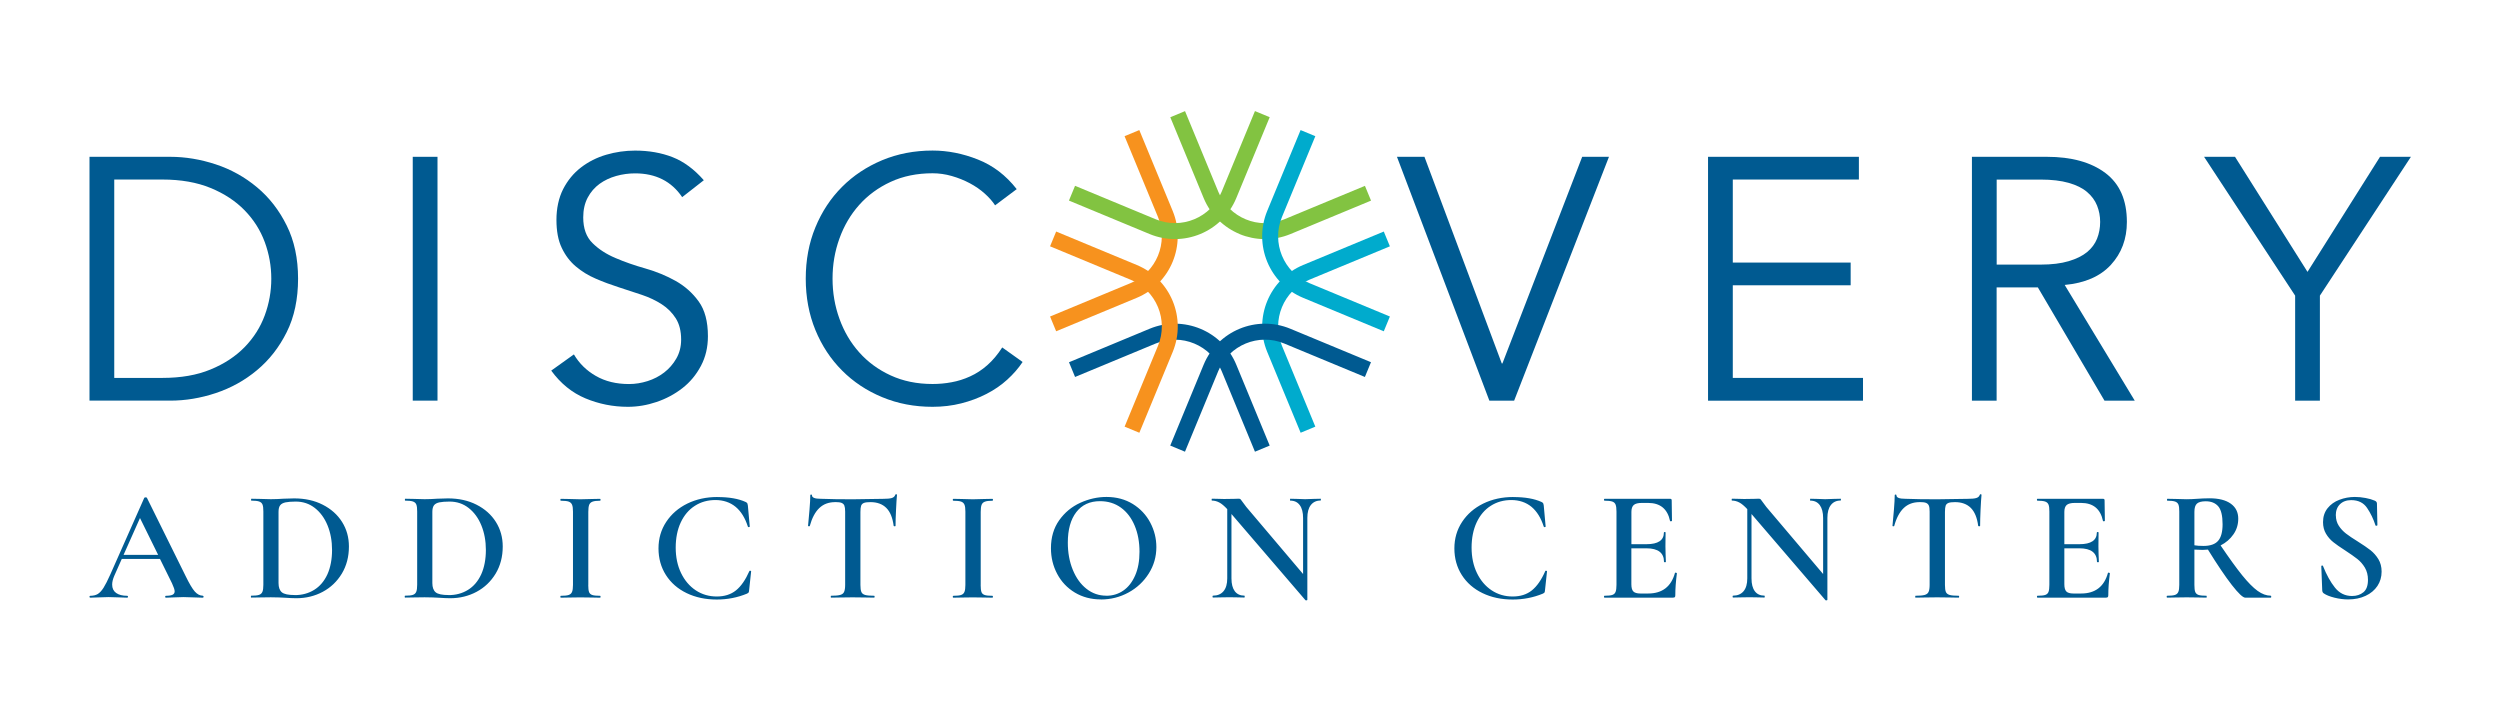 <?xml version="1.0" encoding="UTF-8"?> <svg xmlns="http://www.w3.org/2000/svg" width="213" height="61" viewBox="0 0 213 61" fill="none"><path d="M110.815 36.871L107.967 29.983C106.775 27.098 108.148 23.777 111.026 22.578L117.898 19.727L118.418 20.986L111.546 23.837C109.357 24.747 108.318 27.268 109.222 29.462L112.066 36.35L110.811 36.871H110.815Z" fill="#00ABCD"></path><path d="M105.613 19.939C104.277 19.384 103.149 18.317 102.553 16.877L99.709 9.989L100.964 9.468L103.808 16.356C104.713 18.55 107.232 19.596 109.421 18.686L116.293 15.835L116.812 17.093L109.941 19.944C108.499 20.541 106.953 20.494 105.613 19.944" fill="#82C341"></path><path d="M91.598 32.123L91.078 30.864L97.95 28.009C100.828 26.815 104.141 28.187 105.333 31.076L108.177 37.964L106.922 38.485L104.078 31.597C103.169 29.403 100.655 28.361 98.466 29.267L91.594 32.118L91.598 32.123Z" fill="#005A91"></path><path d="M89.985 28.226L89.465 26.967L96.337 24.116C98.526 23.206 99.565 20.685 98.661 18.491L95.813 11.603L97.068 11.082L99.912 17.97C101.104 20.855 99.734 24.176 96.852 25.375L89.98 28.226H89.985Z" fill="#F7921E"></path><path d="M117.898 28.226L111.026 25.375C108.148 24.18 106.775 20.859 107.967 17.97L110.811 11.082L112.066 11.603L109.222 18.491C108.318 20.685 109.357 23.206 111.546 24.116L118.418 26.967L117.898 28.226Z" fill="#00ABCD"></path><path d="M97.946 19.94L91.074 17.089L91.594 15.831L98.466 18.682C100.655 19.588 103.17 18.546 104.078 16.352L106.922 9.464L108.178 9.985L105.333 16.873C104.142 19.758 100.828 21.134 97.946 19.94Z" fill="#82C341"></path><path d="M100.96 38.485L99.705 37.964L102.549 31.076C103.741 28.191 107.054 26.814 109.937 28.009L116.808 30.86L116.289 32.118L109.417 29.267C107.228 28.36 104.713 29.402 103.804 31.597L100.96 38.485Z" fill="#005A91"></path><path d="M97.072 36.871L95.817 36.35L98.661 29.462C99.57 27.268 98.526 24.747 96.337 23.837L89.465 20.986L89.985 19.727L96.856 22.578C99.734 23.773 101.108 27.094 99.916 29.983L97.072 36.871Z" fill="#F7921E"></path><path d="M9.734 32.198H13.833C15.414 32.198 16.783 31.961 17.945 31.478C19.108 31 20.071 30.364 20.845 29.572C21.614 28.78 22.184 27.882 22.556 26.873C22.928 25.865 23.114 24.823 23.114 23.747C23.114 22.671 22.928 21.629 22.556 20.621C22.184 19.613 21.614 18.715 20.845 17.923C20.075 17.131 19.108 16.495 17.945 16.016C16.783 15.538 15.414 15.296 13.833 15.296H9.734V32.198ZM7.625 13.36H14.505C15.794 13.36 17.087 13.576 18.385 14.004C19.682 14.432 20.853 15.084 21.897 15.957C22.941 16.826 23.786 17.914 24.428 19.215C25.075 20.515 25.396 22.027 25.396 23.747C25.396 25.467 25.075 27.005 24.428 28.297C23.786 29.589 22.941 30.669 21.897 31.538C20.853 32.41 19.682 33.058 18.385 33.49C17.087 33.922 15.794 34.134 14.505 34.134H7.625V13.36Z" fill="#005A91"></path><path d="M37.275 13.36H35.166V34.134H37.275V13.36Z" fill="#005A91"></path><path d="M58.122 16.796C57.205 15.445 55.869 14.771 54.111 14.771C53.566 14.771 53.029 14.843 52.501 14.992C51.973 15.14 51.499 15.364 51.081 15.665C50.663 15.97 50.325 16.36 50.071 16.838C49.818 17.317 49.691 17.881 49.691 18.524C49.691 19.465 49.953 20.193 50.481 20.71C51.005 21.231 51.66 21.655 52.442 21.985C53.22 22.32 54.078 22.616 55.003 22.879C55.929 23.142 56.782 23.498 57.564 23.934C58.346 24.375 59.001 24.955 59.525 25.679C60.053 26.404 60.315 27.391 60.315 28.645C60.315 29.585 60.117 30.428 59.715 31.182C59.314 31.936 58.79 32.567 58.135 33.075C57.48 33.584 56.748 33.974 55.937 34.249C55.126 34.524 54.314 34.66 53.494 34.66C52.227 34.66 51.022 34.418 49.877 33.94C48.736 33.461 47.764 32.673 46.965 31.576L48.896 30.195C49.344 30.957 49.965 31.572 50.764 32.029C51.563 32.491 52.505 32.72 53.596 32.72C54.12 32.72 54.648 32.635 55.172 32.47C55.696 32.304 56.169 32.059 56.588 31.737C57.006 31.415 57.353 31.017 57.623 30.547C57.894 30.076 58.033 29.538 58.033 28.933C58.033 28.208 57.881 27.607 57.581 27.128C57.277 26.649 56.88 26.247 56.381 25.925C55.882 25.603 55.316 25.332 54.682 25.12C54.048 24.904 53.393 24.688 52.721 24.476C52.049 24.26 51.394 24.019 50.76 23.743C50.126 23.472 49.56 23.125 49.061 22.701C48.562 22.282 48.161 21.752 47.861 21.117C47.556 20.482 47.409 19.685 47.409 18.728C47.409 17.77 47.599 16.86 47.979 16.114C48.359 15.373 48.867 14.754 49.501 14.267C50.135 13.78 50.853 13.416 51.652 13.183C52.45 12.95 53.27 12.831 54.111 12.831C55.282 12.831 56.347 13.017 57.302 13.39C58.257 13.763 59.145 14.42 59.965 15.356L58.122 16.796Z" fill="#005A91"></path><path d="M87.119 30.852C86.768 31.381 86.333 31.877 85.817 32.347C85.302 32.817 84.71 33.224 84.046 33.563C83.383 33.906 82.664 34.173 81.895 34.368C81.126 34.563 80.31 34.66 79.453 34.66C77.91 34.66 76.481 34.389 75.163 33.838C73.844 33.292 72.703 32.533 71.74 31.564C70.772 30.593 70.016 29.445 69.47 28.115C68.925 26.785 68.65 25.328 68.65 23.744C68.65 22.159 68.921 20.702 69.47 19.372C70.016 18.042 70.772 16.894 71.74 15.924C72.707 14.954 73.849 14.2 75.163 13.649C76.481 13.102 77.91 12.827 79.453 12.827C80.742 12.827 82.031 13.081 83.315 13.59C84.604 14.098 85.707 14.941 86.624 16.114L84.782 17.495C84.566 17.161 84.275 16.83 83.903 16.496C83.531 16.161 83.108 15.869 82.631 15.614C82.153 15.36 81.642 15.153 81.092 14.996C80.547 14.839 79.998 14.763 79.453 14.763C78.126 14.763 76.934 15.009 75.881 15.496C74.829 15.983 73.933 16.64 73.202 17.462C72.471 18.283 71.909 19.236 71.52 20.321C71.127 21.405 70.933 22.545 70.933 23.739C70.933 24.934 71.127 26.073 71.52 27.158C71.909 28.242 72.471 29.195 73.202 30.017C73.933 30.839 74.825 31.496 75.881 31.983C76.934 32.47 78.126 32.716 79.453 32.716C79.998 32.716 80.539 32.669 81.075 32.567C81.612 32.47 82.14 32.305 82.656 32.068C83.172 31.835 83.662 31.517 84.118 31.114C84.575 30.712 85.001 30.208 85.39 29.602L87.119 30.835V30.852Z" fill="#005A91"></path><path d="M127.951 30.966H128.006L134.802 13.36H137.084L129.004 34.139H126.895L119.021 13.36H121.363L127.951 30.966Z" fill="#005A91"></path><path d="M147.634 32.198H158.728V34.139H145.525V13.36H158.377V15.296H147.634V22.371H157.676V24.306H147.634V32.198Z" fill="#005A91"></path><path d="M202.777 13.36L196.599 23.163L190.424 13.36H187.787L195.546 25.188V34.139H197.655V25.188L205.41 13.36H202.777Z" fill="#005A91"></path><path d="M170.117 22.544H173.865C174.804 22.544 175.598 22.447 176.253 22.252C176.908 22.057 177.428 21.799 177.821 21.477C178.21 21.155 178.493 20.773 178.67 20.333C178.844 19.892 178.933 19.418 178.933 18.91C178.933 18.401 178.844 17.956 178.67 17.516C178.493 17.075 178.21 16.69 177.821 16.36C177.432 16.025 176.908 15.767 176.253 15.58C175.598 15.394 174.804 15.3 173.865 15.3H170.117V22.549V22.544ZM170.117 34.139H168.008V13.36H174.389C176.498 13.36 178.159 13.822 179.38 14.741C180.602 15.661 181.21 17.05 181.21 18.91C181.21 20.358 180.754 21.574 179.85 22.561C178.941 23.548 177.631 24.12 175.911 24.277L181.882 34.139H179.304L173.624 24.484H170.112V34.139H170.117Z" fill="#005A91"></path><path d="M199.008 43.92C199.008 43.518 199.126 43.196 199.363 42.963C199.6 42.73 199.921 42.611 200.322 42.611C200.922 42.611 201.375 42.832 201.675 43.277C201.975 43.721 202.216 44.217 202.393 44.768C202.402 44.793 202.431 44.802 202.482 44.793C202.533 44.785 202.554 44.768 202.554 44.738L202.516 42.904C202.516 42.789 202.448 42.7 202.313 42.65C202.106 42.561 201.852 42.484 201.548 42.429C201.244 42.37 200.939 42.34 200.635 42.34C200.179 42.34 199.739 42.421 199.325 42.578C198.907 42.734 198.568 42.976 198.311 43.298C198.053 43.62 197.922 44.018 197.922 44.484C197.922 44.861 198.006 45.191 198.175 45.475C198.345 45.759 198.552 45.996 198.792 46.187C199.033 46.382 199.371 46.615 199.803 46.894C200.242 47.182 200.589 47.424 200.842 47.623C201.096 47.822 201.311 48.068 201.489 48.364C201.662 48.661 201.751 49.008 201.751 49.402C201.751 49.898 201.62 50.249 201.362 50.461C201.104 50.673 200.779 50.779 200.394 50.779C199.803 50.779 199.317 50.541 198.936 50.063C198.556 49.588 198.218 48.974 197.922 48.229C197.913 48.195 197.888 48.178 197.842 48.182C197.795 48.186 197.774 48.207 197.774 48.241V48.254L197.854 50.304C197.863 50.423 197.909 50.508 197.99 50.559C198.197 50.703 198.497 50.821 198.898 50.923C199.295 51.02 199.684 51.071 200.06 51.071C200.618 51.071 201.113 50.969 201.548 50.766C201.983 50.563 202.317 50.283 202.558 49.923C202.795 49.563 202.913 49.156 202.913 48.699C202.913 48.296 202.82 47.941 202.638 47.64C202.452 47.339 202.228 47.085 201.966 46.877C201.7 46.67 201.341 46.424 200.884 46.136C200.462 45.878 200.128 45.649 199.883 45.462C199.638 45.272 199.431 45.051 199.266 44.797C199.101 44.543 199.016 44.247 199.016 43.912M186.963 46.454V43.611C186.963 43.268 187.035 43.035 187.183 42.904C187.331 42.773 187.58 42.709 187.927 42.709C188.392 42.709 188.747 42.853 188.996 43.141C189.241 43.429 189.364 43.937 189.364 44.666C189.364 45.314 189.237 45.784 188.988 46.072C188.738 46.365 188.32 46.513 187.737 46.513C187.432 46.513 187.17 46.496 186.959 46.458M193.472 50.753C193.104 50.753 192.732 50.618 192.348 50.342C191.967 50.067 191.532 49.627 191.037 49.017C190.543 48.407 189.93 47.555 189.195 46.471C189.651 46.238 190.015 45.924 190.289 45.526C190.564 45.132 190.699 44.687 190.699 44.192C190.699 43.645 190.488 43.217 190.061 42.912C189.634 42.607 189.034 42.455 188.252 42.455C188.045 42.455 187.859 42.459 187.695 42.468C187.53 42.476 187.386 42.484 187.272 42.493C186.921 42.518 186.6 42.535 186.304 42.535C186.063 42.535 185.746 42.527 185.349 42.51L184.652 42.497C184.652 42.497 184.626 42.523 184.626 42.578C184.626 42.633 184.635 42.658 184.652 42.658C184.947 42.658 185.167 42.684 185.311 42.73C185.455 42.781 185.552 42.866 185.603 42.993C185.653 43.12 185.674 43.315 185.674 43.586V49.826C185.674 50.097 185.649 50.296 185.594 50.427C185.539 50.559 185.442 50.643 185.302 50.69C185.163 50.736 184.943 50.758 184.639 50.758C184.614 50.758 184.601 50.783 184.601 50.838C184.601 50.893 184.614 50.919 184.639 50.919C184.935 50.919 185.167 50.914 185.336 50.906L186.304 50.893L187.301 50.906C187.462 50.914 187.69 50.919 187.986 50.919C188.003 50.919 188.011 50.893 188.011 50.838C188.011 50.783 188.003 50.758 187.986 50.758C187.682 50.758 187.458 50.736 187.318 50.69C187.179 50.643 187.086 50.559 187.035 50.436C186.985 50.313 186.963 50.109 186.963 49.83V46.826C187.23 46.843 187.466 46.852 187.661 46.852C187.766 46.852 187.918 46.843 188.117 46.826C188.916 48.118 189.596 49.127 190.154 49.843C190.716 50.563 191.097 50.923 191.304 50.923H193.467C193.493 50.923 193.51 50.897 193.51 50.842C193.51 50.787 193.497 50.762 193.467 50.762M179.597 48.813C179.276 49.982 178.511 50.567 177.311 50.567H176.651C176.364 50.567 176.165 50.508 176.051 50.393C175.941 50.279 175.882 50.071 175.882 49.775V46.716H177.159C178.16 46.716 178.663 47.102 178.663 47.877C178.663 47.894 178.688 47.902 178.743 47.902C178.798 47.902 178.824 47.894 178.824 47.877C178.824 47.699 178.815 47.462 178.798 47.178L178.786 46.543L178.798 45.369C178.798 45.344 178.773 45.327 178.727 45.327C178.68 45.327 178.65 45.34 178.65 45.369C178.65 46.034 178.156 46.365 177.171 46.365H175.882V43.615C175.882 43.336 175.95 43.141 176.085 43.022C176.22 42.908 176.449 42.849 176.77 42.849H177.307C178.338 42.849 178.959 43.361 179.174 44.386C179.183 44.412 179.213 44.425 179.263 44.412C179.314 44.403 179.335 44.391 179.335 44.374L179.31 42.62C179.31 42.539 179.263 42.497 179.174 42.497H173.583C173.558 42.497 173.545 42.523 173.545 42.578C173.545 42.633 173.558 42.658 173.583 42.658C173.879 42.658 174.099 42.684 174.243 42.73C174.386 42.781 174.483 42.866 174.534 42.993C174.585 43.12 174.606 43.315 174.606 43.586V49.826C174.606 50.097 174.581 50.296 174.534 50.427C174.483 50.559 174.39 50.643 174.251 50.69C174.112 50.736 173.892 50.758 173.587 50.758C173.562 50.758 173.549 50.783 173.549 50.838C173.549 50.893 173.562 50.919 173.587 50.919H179.424C179.504 50.919 179.559 50.902 179.584 50.872C179.61 50.842 179.627 50.787 179.627 50.715C179.627 50.148 179.673 49.525 179.762 48.843C179.762 48.834 179.749 48.822 179.728 48.809C179.707 48.796 179.682 48.788 179.656 48.788C179.618 48.788 179.601 48.796 179.601 48.813M163.559 42.777C163.8 42.777 163.981 42.798 164.095 42.844C164.21 42.891 164.29 42.967 164.336 43.073C164.383 43.179 164.404 43.353 164.404 43.586V49.826C164.404 50.097 164.374 50.296 164.315 50.427C164.256 50.559 164.146 50.643 163.977 50.69C163.812 50.736 163.555 50.758 163.204 50.758C163.187 50.758 163.178 50.783 163.178 50.838C163.178 50.893 163.187 50.919 163.204 50.919C163.538 50.919 163.795 50.914 163.986 50.906L165.034 50.893L166.137 50.906C166.314 50.914 166.564 50.919 166.876 50.919C166.902 50.919 166.919 50.893 166.919 50.838C166.919 50.783 166.906 50.758 166.876 50.758C166.526 50.758 166.272 50.736 166.111 50.69C165.951 50.643 165.841 50.559 165.79 50.436C165.735 50.309 165.71 50.109 165.71 49.83V43.62C165.71 43.378 165.731 43.2 165.769 43.086C165.807 42.976 165.892 42.895 166.01 42.849C166.128 42.802 166.318 42.781 166.568 42.781C167.134 42.781 167.582 42.946 167.912 43.272C168.241 43.603 168.453 44.111 168.541 44.802C168.55 44.827 168.579 44.84 168.63 44.84C168.681 44.84 168.706 44.827 168.706 44.802C168.706 44.45 168.719 43.992 168.744 43.429C168.77 42.861 168.799 42.442 168.825 42.163C168.825 42.129 168.803 42.107 168.757 42.107C168.71 42.107 168.685 42.124 168.677 42.163C168.63 42.298 168.533 42.387 168.372 42.434C168.216 42.48 167.967 42.501 167.624 42.501L166.711 42.514C166.12 42.531 165.562 42.539 165.029 42.539C163.998 42.539 163.098 42.527 162.329 42.497C161.826 42.497 161.577 42.4 161.577 42.201C161.577 42.154 161.551 42.133 161.505 42.133C161.458 42.133 161.429 42.154 161.429 42.201C161.429 42.48 161.408 42.895 161.361 43.446C161.315 43.997 161.277 44.45 161.239 44.802C161.239 44.827 161.264 44.84 161.31 44.84C161.357 44.84 161.386 44.831 161.386 44.814C161.572 44.132 161.847 43.62 162.198 43.285C162.553 42.946 163.001 42.781 163.55 42.781M156.822 42.493L156.231 42.506C155.926 42.523 155.685 42.531 155.504 42.531C155.322 42.531 155.077 42.523 154.789 42.506L154.24 42.493C154.24 42.493 154.215 42.518 154.215 42.573C154.215 42.629 154.223 42.654 154.24 42.654C154.591 42.654 154.857 42.781 155.047 43.039C155.233 43.294 155.33 43.662 155.33 44.136V48.906L150.491 43.192L150.17 42.76C150.098 42.654 150.043 42.582 150.01 42.544C149.972 42.506 149.921 42.489 149.849 42.489C149.697 42.489 149.566 42.493 149.46 42.501L148.598 42.514C148.382 42.514 148.218 42.51 148.099 42.501L147.563 42.489C147.563 42.489 147.537 42.514 147.537 42.569C147.537 42.624 147.546 42.65 147.563 42.65C147.778 42.65 147.985 42.705 148.188 42.811C148.391 42.916 148.615 43.107 148.868 43.378V49.279C148.868 49.754 148.763 50.118 148.552 50.372C148.34 50.622 148.044 50.749 147.656 50.749C147.63 50.749 147.618 50.775 147.618 50.83C147.618 50.885 147.63 50.91 147.656 50.91C147.926 50.91 148.133 50.906 148.273 50.897L149.067 50.885L149.781 50.897C149.908 50.906 150.09 50.91 150.331 50.91C150.348 50.91 150.356 50.885 150.356 50.83C150.356 50.775 150.348 50.749 150.331 50.749C149.972 50.749 149.697 50.622 149.511 50.372C149.325 50.122 149.228 49.758 149.228 49.279V43.793L155.533 51.139C155.533 51.139 155.584 51.16 155.626 51.151C155.673 51.143 155.694 51.126 155.694 51.096V44.128C155.694 43.654 155.791 43.285 155.99 43.031C156.184 42.777 156.463 42.645 156.822 42.645C156.839 42.645 156.848 42.62 156.848 42.565C156.848 42.51 156.839 42.484 156.822 42.484M142.707 48.813C142.386 49.982 141.621 50.567 140.42 50.567H139.761C139.474 50.567 139.275 50.508 139.161 50.393C139.047 50.279 138.992 50.071 138.992 49.775V46.716H140.268C141.274 46.716 141.773 47.102 141.773 47.877C141.773 47.894 141.798 47.902 141.853 47.902C141.908 47.902 141.933 47.894 141.933 47.877C141.933 47.699 141.925 47.462 141.908 47.178L141.895 46.543L141.908 45.369C141.908 45.344 141.883 45.327 141.836 45.327C141.79 45.327 141.764 45.34 141.764 45.369C141.764 46.034 141.27 46.365 140.285 46.365H138.996V43.615C138.996 43.336 139.064 43.141 139.199 43.022C139.334 42.908 139.562 42.849 139.884 42.849H140.42C141.452 42.849 142.073 43.361 142.288 44.386C142.297 44.412 142.326 44.425 142.377 44.412C142.428 44.403 142.453 44.391 142.453 44.374L142.428 42.62C142.428 42.539 142.381 42.497 142.293 42.497H136.701C136.676 42.497 136.659 42.523 136.659 42.578C136.659 42.633 136.672 42.658 136.701 42.658C136.997 42.658 137.217 42.684 137.361 42.73C137.504 42.781 137.601 42.866 137.648 42.993C137.699 43.12 137.724 43.315 137.724 43.586V49.826C137.724 50.097 137.699 50.296 137.648 50.427C137.597 50.559 137.504 50.643 137.365 50.69C137.225 50.736 137.006 50.758 136.701 50.758C136.676 50.758 136.659 50.783 136.659 50.838C136.659 50.893 136.672 50.919 136.701 50.919H142.538C142.618 50.919 142.673 50.902 142.698 50.872C142.724 50.842 142.736 50.787 142.736 50.715C142.736 50.148 142.783 49.525 142.872 48.843C142.872 48.834 142.859 48.822 142.838 48.809C142.817 48.796 142.791 48.788 142.766 48.788C142.732 48.788 142.711 48.796 142.711 48.813M128.929 42.345C127.987 42.345 127.137 42.531 126.372 42.904C125.612 43.277 125.012 43.798 124.572 44.463C124.133 45.128 123.913 45.882 123.913 46.725C123.913 47.568 124.124 48.334 124.547 48.995C124.969 49.656 125.557 50.169 126.309 50.533C127.061 50.897 127.919 51.08 128.879 51.08C129.783 51.08 130.641 50.914 131.448 50.58C131.52 50.541 131.566 50.512 131.588 50.486C131.609 50.461 131.626 50.393 131.634 50.283L131.807 48.665C131.807 48.665 131.786 48.635 131.74 48.627C131.693 48.618 131.668 48.627 131.659 48.652C131.33 49.406 130.945 49.957 130.51 50.304C130.075 50.652 129.529 50.821 128.874 50.821C128.219 50.821 127.615 50.647 127.087 50.296C126.558 49.944 126.14 49.453 125.836 48.822C125.531 48.191 125.379 47.466 125.379 46.657C125.379 45.848 125.523 45.123 125.81 44.509C126.098 43.895 126.499 43.421 127.015 43.094C127.53 42.764 128.114 42.603 128.769 42.603C129.424 42.603 130.02 42.798 130.485 43.183C130.945 43.569 131.292 44.132 131.528 44.869C131.545 44.907 131.579 44.92 131.621 44.912C131.668 44.903 131.689 44.886 131.689 44.857L131.528 43.078C131.512 42.972 131.49 42.9 131.473 42.87C131.457 42.84 131.41 42.806 131.338 42.768C130.73 42.489 129.927 42.349 128.934 42.349M112.515 42.493L111.923 42.506C111.619 42.523 111.378 42.531 111.196 42.531C111.015 42.531 110.769 42.523 110.486 42.506L109.933 42.493C109.933 42.493 109.907 42.518 109.907 42.573C109.907 42.629 109.916 42.654 109.933 42.654C110.283 42.654 110.55 42.781 110.74 43.039C110.93 43.294 111.023 43.662 111.023 44.136V48.906L106.184 43.192L105.863 42.76C105.791 42.654 105.736 42.582 105.702 42.544C105.668 42.506 105.613 42.489 105.542 42.489C105.389 42.489 105.258 42.493 105.153 42.501L104.291 42.514C104.075 42.514 103.91 42.51 103.792 42.501L103.255 42.489C103.255 42.489 103.23 42.514 103.23 42.569C103.23 42.624 103.238 42.65 103.255 42.65C103.471 42.65 103.678 42.705 103.881 42.811C104.084 42.916 104.308 43.107 104.561 43.378V49.279C104.561 49.754 104.455 50.118 104.244 50.372C104.033 50.622 103.737 50.749 103.348 50.749C103.323 50.749 103.306 50.775 103.306 50.83C103.306 50.885 103.319 50.91 103.348 50.91C103.614 50.91 103.822 50.906 103.965 50.897L104.76 50.885L105.474 50.897C105.601 50.906 105.782 50.91 106.023 50.91C106.04 50.91 106.049 50.885 106.049 50.83C106.049 50.775 106.04 50.749 106.023 50.749C105.664 50.749 105.394 50.622 105.203 50.372C105.018 50.122 104.92 49.758 104.92 49.279V43.793L111.226 51.139C111.226 51.139 111.277 51.16 111.319 51.151C111.365 51.143 111.386 51.126 111.386 51.096V44.128C111.386 43.654 111.484 43.285 111.682 43.031C111.881 42.777 112.156 42.645 112.515 42.645C112.532 42.645 112.54 42.62 112.54 42.565C112.54 42.51 112.532 42.484 112.515 42.484M94.258 50.753C93.628 50.753 93.066 50.559 92.571 50.169C92.073 49.779 91.684 49.237 91.401 48.546C91.118 47.856 90.978 47.081 90.978 46.229C90.978 45.123 91.219 44.259 91.697 43.637C92.178 43.014 92.85 42.7 93.721 42.7C94.401 42.7 94.997 42.883 95.504 43.251C96.011 43.62 96.4 44.132 96.675 44.789C96.95 45.446 97.085 46.187 97.085 47.013C97.085 47.792 96.962 48.47 96.713 49.033C96.464 49.597 96.13 50.029 95.703 50.321C95.276 50.614 94.794 50.758 94.258 50.758M93.801 51.075C94.642 51.075 95.424 50.876 96.147 50.482C96.87 50.088 97.444 49.546 97.875 48.864C98.306 48.182 98.522 47.432 98.522 46.615C98.522 45.878 98.349 45.183 98.002 44.526C97.656 43.87 97.161 43.344 96.519 42.942C95.872 42.544 95.124 42.34 94.275 42.34C93.514 42.34 92.766 42.506 92.035 42.84C91.304 43.175 90.708 43.67 90.239 44.331C89.774 44.992 89.541 45.784 89.541 46.708C89.541 47.5 89.719 48.229 90.074 48.898C90.429 49.567 90.932 50.097 91.578 50.486C92.229 50.876 92.969 51.071 93.805 51.071M83.557 49.826V43.615C83.557 43.349 83.582 43.145 83.629 43.018C83.68 42.887 83.772 42.794 83.912 42.743C84.051 42.688 84.267 42.662 84.563 42.662C84.588 42.662 84.601 42.637 84.601 42.582C84.601 42.527 84.588 42.501 84.563 42.501L83.891 42.514C83.498 42.531 83.16 42.539 82.881 42.539C82.631 42.539 82.306 42.531 81.913 42.514L81.216 42.501C81.19 42.501 81.178 42.527 81.178 42.582C81.178 42.637 81.19 42.662 81.216 42.662C81.52 42.662 81.744 42.688 81.883 42.734C82.023 42.785 82.116 42.87 82.171 42.997C82.226 43.124 82.251 43.319 82.251 43.59V49.83C82.251 50.101 82.226 50.3 82.171 50.431C82.116 50.563 82.023 50.647 81.883 50.694C81.744 50.741 81.52 50.762 81.216 50.762C81.19 50.762 81.178 50.787 81.178 50.842C81.178 50.897 81.19 50.923 81.216 50.923C81.511 50.923 81.744 50.919 81.913 50.91L82.881 50.897L83.874 50.91C84.043 50.919 84.271 50.923 84.559 50.923C84.584 50.923 84.597 50.897 84.597 50.842C84.597 50.787 84.584 50.762 84.559 50.762C84.254 50.762 84.03 50.741 83.895 50.694C83.756 50.647 83.663 50.563 83.62 50.44C83.578 50.317 83.553 50.114 83.553 49.834M71.162 42.777C71.402 42.777 71.584 42.798 71.698 42.844C71.812 42.891 71.897 42.967 71.939 43.073C71.981 43.179 72.007 43.353 72.007 43.586V49.826C72.007 50.097 71.977 50.296 71.918 50.427C71.859 50.559 71.749 50.643 71.58 50.69C71.415 50.736 71.157 50.758 70.806 50.758C70.79 50.758 70.781 50.783 70.781 50.838C70.781 50.893 70.79 50.919 70.806 50.919C71.136 50.919 71.398 50.914 71.584 50.906L72.632 50.893L73.735 50.906C73.913 50.914 74.162 50.919 74.475 50.919C74.5 50.919 74.517 50.893 74.517 50.838C74.517 50.783 74.504 50.758 74.475 50.758C74.124 50.758 73.871 50.736 73.71 50.69C73.549 50.643 73.439 50.559 73.389 50.436C73.334 50.309 73.308 50.109 73.308 49.83V43.62C73.308 43.378 73.33 43.2 73.368 43.086C73.41 42.976 73.49 42.895 73.609 42.849C73.731 42.802 73.917 42.781 74.166 42.781C74.733 42.781 75.181 42.946 75.51 43.272C75.844 43.603 76.051 44.111 76.14 44.802C76.148 44.827 76.178 44.84 76.229 44.84C76.279 44.84 76.301 44.827 76.301 44.802C76.301 44.45 76.313 43.992 76.343 43.429C76.368 42.861 76.398 42.442 76.423 42.163C76.423 42.129 76.402 42.107 76.356 42.107C76.309 42.107 76.284 42.124 76.275 42.163C76.229 42.298 76.132 42.387 75.971 42.434C75.815 42.48 75.565 42.501 75.227 42.501L74.314 42.514C73.723 42.531 73.16 42.539 72.632 42.539C71.601 42.539 70.701 42.527 69.932 42.497C69.429 42.497 69.18 42.4 69.18 42.201C69.18 42.154 69.154 42.133 69.108 42.133C69.061 42.133 69.036 42.154 69.036 42.201C69.036 42.48 69.015 42.895 68.968 43.446C68.922 43.997 68.884 44.45 68.846 44.802C68.846 44.827 68.871 44.84 68.922 44.84C68.972 44.84 68.993 44.831 68.993 44.814C69.18 44.132 69.454 43.62 69.805 43.285C70.16 42.946 70.608 42.781 71.157 42.781M61.12 42.345C60.178 42.345 59.328 42.531 58.563 42.904C57.803 43.277 57.202 43.798 56.763 44.463C56.323 45.128 56.104 45.882 56.104 46.725C56.104 47.568 56.315 48.334 56.738 48.995C57.16 49.656 57.748 50.169 58.5 50.533C59.252 50.897 60.11 51.08 61.069 51.08C61.974 51.08 62.832 50.914 63.639 50.58C63.711 50.541 63.757 50.512 63.778 50.486C63.8 50.461 63.816 50.393 63.825 50.283L63.998 48.665C63.998 48.665 63.977 48.635 63.931 48.627C63.884 48.618 63.859 48.627 63.85 48.652C63.516 49.406 63.136 49.957 62.701 50.304C62.265 50.652 61.72 50.821 61.065 50.821C60.41 50.821 59.806 50.647 59.278 50.296C58.749 49.944 58.331 49.453 58.026 48.822C57.722 48.191 57.57 47.466 57.57 46.657C57.57 45.848 57.714 45.123 58.001 44.509C58.289 43.895 58.69 43.421 59.206 43.094C59.721 42.764 60.304 42.603 60.959 42.603C61.615 42.603 62.211 42.798 62.675 43.183C63.14 43.569 63.483 44.132 63.719 44.869C63.736 44.907 63.77 44.92 63.812 44.912C63.859 44.903 63.88 44.886 63.88 44.857L63.719 43.078C63.702 42.972 63.681 42.9 63.664 42.87C63.647 42.84 63.601 42.806 63.529 42.768C62.92 42.489 62.117 42.349 61.124 42.349M50.124 49.826V43.615C50.124 43.349 50.149 43.145 50.195 43.018C50.246 42.887 50.339 42.794 50.479 42.743C50.618 42.688 50.834 42.662 51.129 42.662C51.155 42.662 51.167 42.637 51.167 42.582C51.167 42.527 51.155 42.501 51.129 42.501L50.457 42.514C50.064 42.531 49.726 42.539 49.447 42.539C49.198 42.539 48.873 42.531 48.48 42.514L47.782 42.501C47.757 42.501 47.744 42.527 47.744 42.582C47.744 42.637 47.757 42.662 47.782 42.662C48.087 42.662 48.31 42.688 48.446 42.734C48.585 42.785 48.682 42.87 48.737 42.997C48.792 43.124 48.818 43.319 48.818 43.59V49.83C48.818 50.101 48.792 50.3 48.737 50.431C48.682 50.563 48.585 50.647 48.446 50.694C48.306 50.741 48.087 50.762 47.782 50.762C47.757 50.762 47.744 50.787 47.744 50.842C47.744 50.897 47.757 50.923 47.782 50.923C48.078 50.923 48.31 50.919 48.48 50.91L49.447 50.897L50.445 50.91C50.614 50.919 50.842 50.923 51.129 50.923C51.155 50.923 51.167 50.897 51.167 50.842C51.167 50.787 51.155 50.762 51.129 50.762C50.825 50.762 50.601 50.741 50.462 50.694C50.322 50.647 50.233 50.563 50.187 50.44C50.141 50.313 50.119 50.114 50.119 49.834M38.223 50.698C37.677 50.698 37.31 50.622 37.12 50.465C36.934 50.309 36.836 50.046 36.836 49.677V43.611C36.836 43.361 36.883 43.175 36.976 43.052C37.069 42.929 37.221 42.849 37.428 42.802C37.635 42.76 37.927 42.734 38.303 42.734C38.92 42.734 39.465 42.916 39.93 43.281C40.395 43.645 40.758 44.141 41.012 44.764C41.266 45.386 41.397 46.085 41.397 46.86C41.397 47.636 41.261 48.364 40.995 48.944C40.724 49.525 40.353 49.961 39.871 50.258C39.393 50.554 38.844 50.703 38.223 50.703M38.358 50.969C39.173 50.969 39.922 50.787 40.602 50.423C41.282 50.059 41.823 49.542 42.229 48.873C42.63 48.203 42.833 47.432 42.833 46.56C42.833 45.789 42.639 45.09 42.25 44.471C41.861 43.853 41.312 43.361 40.602 43.001C39.896 42.641 39.081 42.463 38.168 42.463C38.016 42.463 37.715 42.472 37.267 42.489C36.9 42.514 36.536 42.531 36.177 42.531C35.945 42.531 35.632 42.523 35.235 42.506L34.52 42.493C34.52 42.493 34.495 42.518 34.495 42.573C34.495 42.629 34.504 42.654 34.52 42.654C34.816 42.654 35.036 42.679 35.18 42.726C35.323 42.777 35.421 42.861 35.471 42.989C35.522 43.116 35.543 43.31 35.543 43.582V49.821C35.543 50.093 35.518 50.292 35.463 50.423C35.408 50.554 35.311 50.639 35.171 50.685C35.032 50.732 34.812 50.753 34.508 50.753C34.491 50.753 34.482 50.779 34.482 50.834C34.482 50.889 34.491 50.914 34.508 50.914C34.812 50.914 35.049 50.91 35.222 50.902L36.177 50.889C36.435 50.889 36.672 50.893 36.874 50.902C37.081 50.91 37.251 50.919 37.386 50.927C37.754 50.952 38.075 50.969 38.354 50.969M25.117 50.698C24.572 50.698 24.204 50.622 24.014 50.465C23.828 50.309 23.731 50.046 23.731 49.677V43.611C23.731 43.361 23.777 43.175 23.87 43.052C23.963 42.929 24.116 42.849 24.323 42.802C24.53 42.76 24.821 42.734 25.198 42.734C25.814 42.734 26.36 42.916 26.825 43.281C27.29 43.645 27.653 44.141 27.907 44.764C28.16 45.386 28.291 46.085 28.291 46.86C28.291 47.636 28.156 48.364 27.89 48.944C27.619 49.525 27.247 49.961 26.765 50.258C26.284 50.554 25.738 50.703 25.117 50.703M25.252 50.969C26.068 50.969 26.816 50.787 27.497 50.423C28.177 50.059 28.718 49.542 29.124 48.873C29.525 48.203 29.728 47.432 29.728 46.56C29.728 45.789 29.534 45.09 29.145 44.471C28.756 43.853 28.206 43.361 27.497 43.001C26.791 42.641 25.979 42.463 25.062 42.463C24.91 42.463 24.61 42.472 24.162 42.489C23.794 42.514 23.431 42.531 23.072 42.531C22.839 42.531 22.526 42.523 22.129 42.506L21.415 42.493C21.415 42.493 21.39 42.518 21.39 42.573C21.39 42.629 21.398 42.654 21.415 42.654C21.711 42.654 21.931 42.679 22.074 42.726C22.218 42.777 22.315 42.861 22.366 42.989C22.417 43.116 22.438 43.31 22.438 43.582V49.821C22.438 50.093 22.412 50.292 22.358 50.423C22.303 50.554 22.205 50.639 22.066 50.685C21.926 50.732 21.707 50.753 21.402 50.753C21.386 50.753 21.377 50.779 21.377 50.834C21.377 50.889 21.386 50.914 21.402 50.914C21.707 50.914 21.943 50.91 22.117 50.902L23.072 50.889C23.329 50.889 23.566 50.893 23.769 50.902C23.976 50.91 24.145 50.919 24.28 50.927C24.648 50.952 24.969 50.969 25.248 50.969M11.927 44.136L13.474 47.276H10.528L11.927 44.136ZM17.278 50.753C17.037 50.753 16.808 50.635 16.597 50.398C16.386 50.16 16.124 49.715 15.811 49.072L12.519 42.417C12.511 42.391 12.472 42.374 12.413 42.374C12.354 42.374 12.312 42.387 12.291 42.417L9.4 48.94C9.176 49.444 8.982 49.821 8.821 50.08C8.66 50.334 8.491 50.512 8.322 50.614C8.153 50.711 7.942 50.762 7.693 50.762C7.646 50.762 7.625 50.787 7.625 50.842C7.625 50.897 7.646 50.923 7.693 50.923C7.879 50.923 8.119 50.914 8.407 50.897C8.728 50.88 9.011 50.872 9.252 50.872C9.493 50.872 9.797 50.88 10.14 50.897C10.444 50.914 10.676 50.923 10.837 50.923C10.883 50.923 10.905 50.897 10.905 50.842C10.905 50.787 10.883 50.762 10.837 50.762C10.435 50.762 10.118 50.681 9.894 50.52C9.67 50.359 9.556 50.122 9.556 49.804C9.556 49.588 9.616 49.347 9.73 49.076L10.376 47.619H13.63L14.653 49.694C14.805 50.02 14.881 50.249 14.881 50.38C14.881 50.512 14.822 50.614 14.7 50.673C14.577 50.732 14.387 50.762 14.129 50.762C14.091 50.762 14.074 50.787 14.074 50.842C14.074 50.897 14.091 50.923 14.129 50.923C14.298 50.923 14.539 50.914 14.843 50.897C15.148 50.88 15.414 50.872 15.638 50.872C15.807 50.872 16.082 50.88 16.458 50.897C16.834 50.914 17.109 50.923 17.278 50.923C17.324 50.923 17.345 50.897 17.345 50.842C17.345 50.787 17.324 50.762 17.278 50.762" fill="#005A91"></path></svg> 